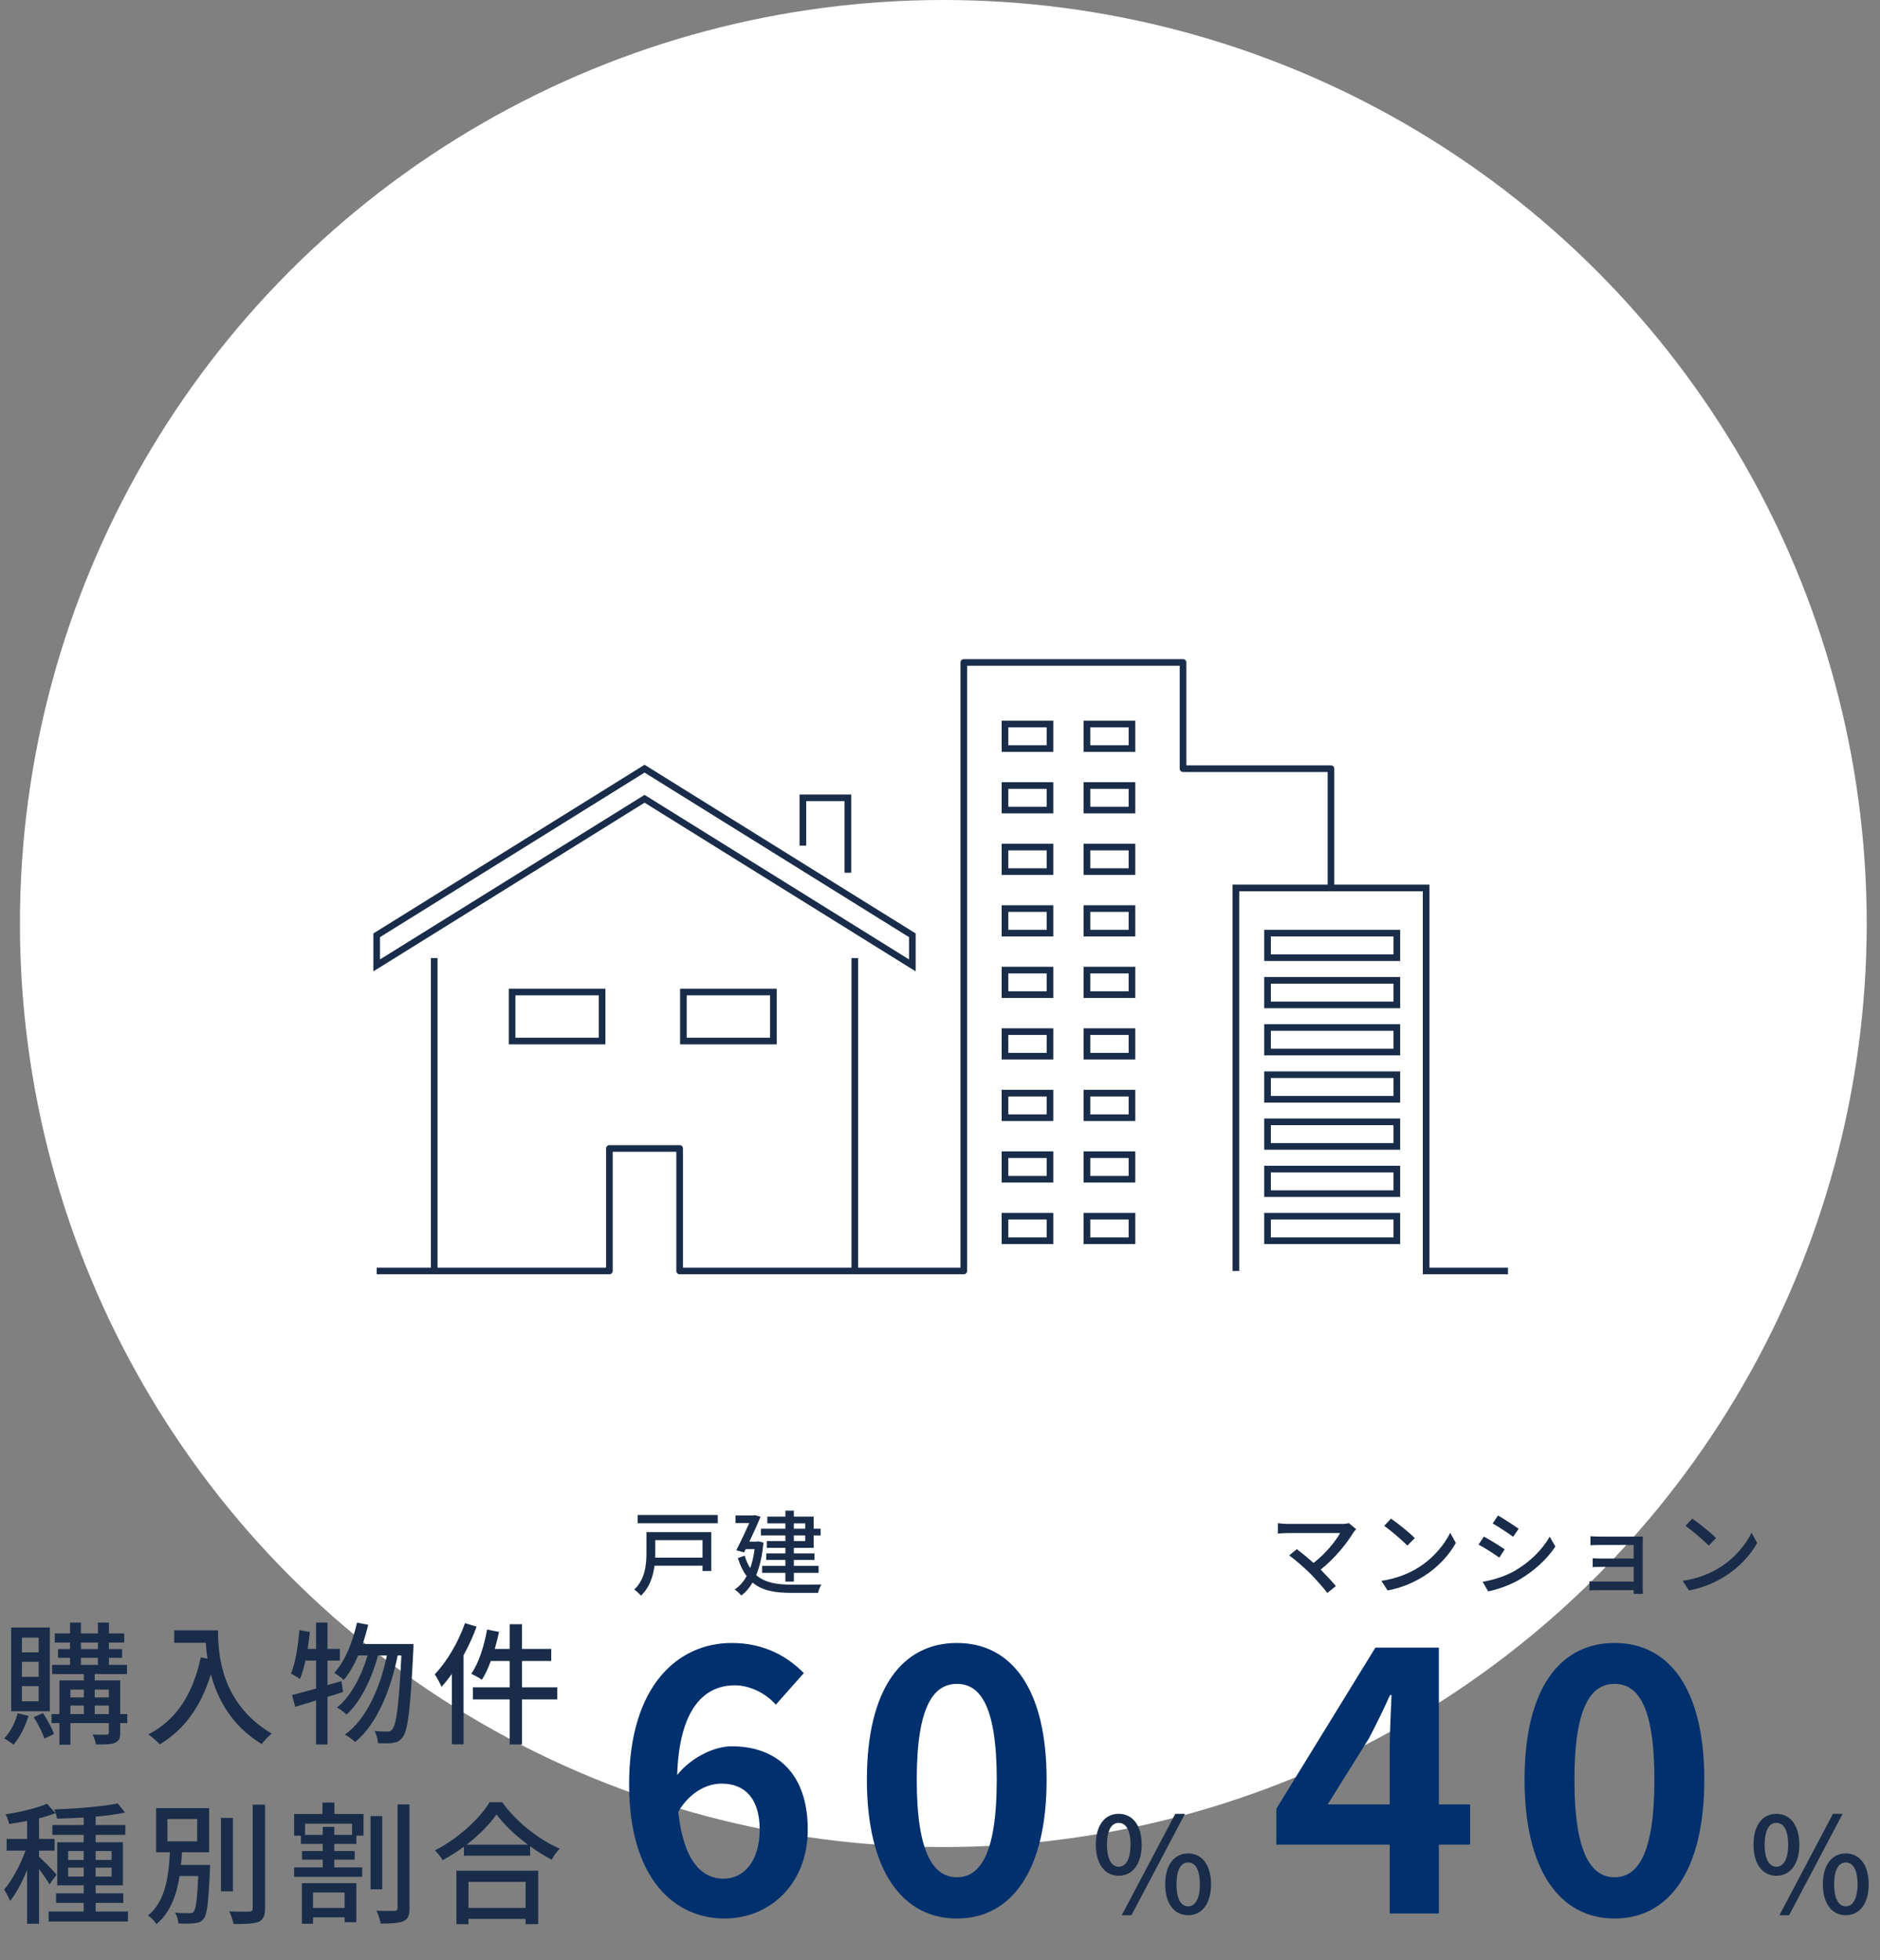 <svg width="283" height="295" viewBox="0 0 283 295" fill="none" xmlns="http://www.w3.org/2000/svg">
<rect x="0" y="0" width="283" height="295" fill="#808080" stroke="none"/>
<circle cx="142" cy="139" r="139" fill="white"/>
<g clip-path="url(#clip0_3805_73143)">
<path d="M65.363 191.292V144.197" stroke="#192D4A" stroke-miterlimit="10"/>
<path d="M56.703 140.771L97.027 115.694L137.337 140.771V145.302L97.027 120.225L56.703 145.302V140.771Z" stroke="#192D4A" stroke-miterlimit="10"/>
<path d="M128.676 191.292V144.197" stroke="#192D4A" stroke-miterlimit="10"/>
<path d="M200.351 133.648V115.694H178.083V99.708H145.083V191.292H102.309V172.856H91.731V191.292H56.703" stroke="#192D4A" stroke-linejoin="round"/>
<path d="M90.635 149.309H77.086V156.686H90.635V149.309Z" stroke="#192D4A" stroke-miterlimit="10"/>
<path d="M116.424 149.309H102.875V156.686H116.424V149.309Z" stroke="#192D4A" stroke-miterlimit="10"/>
<path d="M120.859 127.277V120.084H127.634V131.355" stroke="#192D4A" stroke-miterlimit="10"/>
<path d="M186.043 191.292V133.648H214.677V191.292H227.001" stroke="#192D4A" stroke-miterlimit="10"/>
<path d="M158.056 108.969H151.281V112.664H158.056V108.969Z" stroke="#192D4A" stroke-miterlimit="10"/>
<path d="M210.269 140.445H190.805V144.141H210.269V140.445Z" stroke="#192D4A" stroke-miterlimit="10"/>
<path d="M210.269 147.553H190.805V151.248H210.269V147.553Z" stroke="#192D4A" stroke-miterlimit="10"/>
<path d="M210.269 154.647H190.805V158.343H210.269V154.647Z" stroke="#192D4A" stroke-miterlimit="10"/>
<path d="M210.269 161.755H190.805V165.451H210.269V161.755Z" stroke="#192D4A" stroke-miterlimit="10"/>
<path d="M210.269 168.85H190.805V172.545H210.269V168.85Z" stroke="#192D4A" stroke-miterlimit="10"/>
<path d="M210.269 175.957H190.805V179.653H210.269V175.957Z" stroke="#192D4A" stroke-miterlimit="10"/>
<path d="M210.269 183.051H190.805V186.746H210.269V183.051Z" stroke="#192D4A" stroke-miterlimit="10"/>
<path d="M158.056 118.229H151.281V121.924H158.056V118.229Z" stroke="#192D4A" stroke-miterlimit="10"/>
<path d="M158.056 127.489H151.281V131.185H158.056V127.489Z" stroke="#192D4A" stroke-miterlimit="10"/>
<path d="M158.056 136.749H151.281V140.445H158.056V136.749Z" stroke="#192D4A" stroke-miterlimit="10"/>
<path d="M158.056 146.01H151.281V149.705H158.056V146.01Z" stroke="#192D4A" stroke-miterlimit="10"/>
<path d="M158.056 155.271H151.281V158.966H158.056V155.271Z" stroke="#192D4A" stroke-miterlimit="10"/>
<path d="M158.056 164.53H151.281V168.226H158.056V164.53Z" stroke="#192D4A" stroke-miterlimit="10"/>
<path d="M158.056 173.791H151.281V177.487H158.056V173.791Z" stroke="#192D4A" stroke-miterlimit="10"/>
<path d="M158.056 183.051H151.281V186.746H158.056V183.051Z" stroke="#192D4A" stroke-miterlimit="10"/>
<path d="M170.396 108.969H163.621V112.664H170.396V108.969Z" stroke="#192D4A" stroke-miterlimit="10"/>
<path d="M170.396 118.229H163.621V121.924H170.396V118.229Z" stroke="#192D4A" stroke-miterlimit="10"/>
<path d="M170.396 127.489H163.621V131.185H170.396V127.489Z" stroke="#192D4A" stroke-miterlimit="10"/>
<path d="M170.396 136.749H163.621V140.445H170.396V136.749Z" stroke="#192D4A" stroke-miterlimit="10"/>
<path d="M170.396 146.01H163.621V149.705H170.396V146.01Z" stroke="#192D4A" stroke-miterlimit="10"/>
<path d="M170.396 155.271H163.621V158.966H170.396V155.271Z" stroke="#192D4A" stroke-miterlimit="10"/>
<path d="M170.396 164.53H163.621V168.226H170.396V164.53Z" stroke="#192D4A" stroke-miterlimit="10"/>
<path d="M170.396 173.791H163.621V177.487H170.396V173.791Z" stroke="#192D4A" stroke-miterlimit="10"/>
<path d="M170.396 183.051H163.621V186.746H170.396V183.051Z" stroke="#192D4A" stroke-miterlimit="10"/>
</g>
<path d="M108.632 268.452C112.088 268.452 114.356 270.666 114.356 275.364C114.356 280.278 111.872 282.762 108.902 282.762C105.554 282.762 102.854 279.954 102.098 272.664C103.934 269.64 106.472 268.452 108.632 268.452ZM109.064 288.756C115.868 288.756 121.592 283.572 121.592 275.364C121.592 266.832 116.84 262.836 110.144 262.836C107.552 262.836 104.096 264.456 101.936 267.156C102.26 257.112 106.04 253.656 110.63 253.656C112.952 253.656 115.382 254.952 116.786 256.572L120.998 251.82C118.568 249.336 115.058 247.284 110.144 247.284C102.098 247.284 94.7 253.656 94.7 268.56C94.7 282.654 101.45 288.756 109.064 288.756ZM144.049 288.756C152.203 288.756 157.549 281.628 157.549 267.858C157.549 254.088 152.203 247.284 144.049 247.284C135.895 247.284 130.495 254.034 130.495 267.858C130.495 281.628 135.895 288.756 144.049 288.756ZM144.049 282.546C140.593 282.546 138.001 279.09 138.001 267.858C138.001 256.68 140.593 253.44 144.049 253.44C147.505 253.44 150.043 256.68 150.043 267.858C150.043 279.09 147.505 282.546 144.049 282.546Z" fill="#00306D"/>
<path d="M168.398 282.32C170.458 282.32 171.858 280.6 171.858 277.64C171.858 274.68 170.458 273 168.398 273C166.338 273 164.958 274.68 164.958 277.64C164.958 280.6 166.338 282.32 168.398 282.32ZM168.398 280.96C167.378 280.96 166.638 279.9 166.638 277.64C166.638 275.36 167.378 274.36 168.398 274.36C169.438 274.36 170.178 275.36 170.178 277.64C170.178 279.9 169.438 280.96 168.398 280.96ZM168.858 288.26H170.318L178.378 273H176.918L168.858 288.26ZM178.858 288.26C180.898 288.26 182.298 286.56 182.298 283.6C182.298 280.64 180.898 278.96 178.858 278.96C176.798 278.96 175.398 280.64 175.398 283.6C175.398 286.56 176.798 288.26 178.858 288.26ZM178.858 286.92C177.818 286.92 177.098 285.86 177.098 283.6C177.098 281.32 177.818 280.32 178.858 280.32C179.878 280.32 180.618 281.32 180.618 283.6C180.618 285.86 179.878 286.92 178.858 286.92Z" fill="#192D4A"/>
<path d="M105.752 231.804V234.436H98.626C98.64 234.198 98.64 233.96 98.64 233.736V231.804H105.752ZM107.068 230.6H97.31V233.708C97.31 235.43 97.142 237.67 95.476 239.238C95.756 239.42 96.288 239.91 96.484 240.162C97.772 238.958 98.318 237.25 98.528 235.654H105.752V236.452H107.068V230.6ZM95.994 228.024V229.27H108.048V228.024H95.994ZM119.5 229.284H121.208V230.082H119.5V229.284ZM121.208 231.944H119.5V231.104H121.208V231.944ZM118.226 231.944H115.426V232.966H118.226V233.806H115.342V234.786H118.226V235.682H114.726V236.732H118.226V238.048H119.5V236.732H123.224V235.682H119.5V234.786H122.608V233.806H119.5V232.966H122.482V231.104H123.532V230.082H122.482V228.262H119.5V227.366H118.226V228.262H115.51V229.284H118.226V230.082H114.544V231.104H118.226V231.944ZM114.152 231.986L113.942 232.028H112.808C113.424 230.726 114.054 229.354 114.488 228.276L113.592 228.038L113.396 228.094H110.722V229.228H112.794C112.248 230.446 111.492 232.07 110.834 233.33L112.01 233.652L112.248 233.162H113.592C113.452 234.24 113.228 235.192 112.934 236.018C112.598 235.5 112.318 234.884 112.094 234.142L111.072 234.506C111.422 235.626 111.87 236.522 112.388 237.222C111.912 238.09 111.31 238.748 110.596 239.238C110.89 239.42 111.38 239.882 111.59 240.134C112.248 239.658 112.808 239.014 113.284 238.188C114.754 239.434 116.714 239.742 119.164 239.742H123.14C123.224 239.364 123.448 238.776 123.644 238.482C122.804 238.51 119.878 238.51 119.192 238.51C117.008 238.496 115.174 238.244 113.83 237.068C114.376 235.78 114.74 234.156 114.922 232.168L114.152 231.986Z" fill="#192D4A"/>
<path d="M204.146 230.152L203.04 229.242C202.802 229.326 202.41 229.368 201.962 229.368H193.87C193.394 229.368 192.736 229.312 192.358 229.256V230.824C192.652 230.796 193.31 230.74 193.87 230.74H201.738C201.052 231.944 199.582 233.82 197.734 235.234C196.796 234.408 195.746 233.554 195.214 233.162L194.066 234.1C194.85 234.646 196.376 235.99 197.216 236.816C198.112 237.74 199.246 239 199.806 239.756L201.094 238.72C200.534 238.048 199.624 237.068 198.798 236.242C200.94 234.562 202.732 232.294 203.74 230.642C203.838 230.502 203.992 230.334 204.146 230.152ZM209.382 228.57L208.36 229.662C209.396 230.362 211.132 231.888 211.86 232.63L212.966 231.496C212.182 230.684 210.362 229.228 209.382 228.57ZM207.94 237.936L208.878 239.378C211.048 238.986 212.826 238.16 214.24 237.292C216.424 235.948 218.146 234.044 219.154 232.224L218.3 230.698C217.446 232.49 215.696 234.59 213.442 235.976C212.098 236.802 210.278 237.586 207.94 237.936ZM225.496 228.094L224.698 229.298C225.566 229.788 227.064 230.782 227.778 231.3L228.604 230.096C227.946 229.62 226.364 228.584 225.496 228.094ZM223.186 238.076L224.012 239.518C225.286 239.28 227.246 238.608 228.66 237.782C230.928 236.466 232.874 234.674 234.134 232.77L233.28 231.286C232.146 233.274 230.256 235.15 227.918 236.48C226.448 237.292 224.74 237.81 223.186 238.076ZM223.368 231.272L222.57 232.476C223.466 232.952 224.95 233.904 225.692 234.436L226.504 233.19C225.846 232.728 224.25 231.734 223.368 231.272ZM239.412 231.216V232.574C239.706 232.56 240.546 232.532 240.98 232.532H245.922V234.576H241.12C240.63 234.576 240.07 234.548 239.748 234.534V235.864C240.056 235.836 240.63 235.836 241.134 235.836H245.922V238.048H240.434C239.944 238.048 239.496 238.02 239.258 237.992V239.378C239.496 239.364 240.014 239.336 240.434 239.336H245.922C245.922 239.56 245.922 239.77 245.908 239.896H247.308C247.294 239.672 247.28 239.28 247.28 239.056V232.07C247.28 231.79 247.28 231.426 247.294 231.258C247.098 231.258 246.664 231.272 246.342 231.272H240.98C240.546 231.272 239.734 231.258 239.412 231.216ZM254.742 228.57L253.72 229.662C254.756 230.362 256.492 231.888 257.22 232.63L258.326 231.496C257.542 230.684 255.722 229.228 254.742 228.57ZM253.3 237.936L254.238 239.378C256.408 238.986 258.186 238.16 259.6 237.292C261.784 235.948 263.506 234.044 264.514 232.224L263.66 230.698C262.806 232.49 261.056 234.59 258.802 235.976C257.458 236.802 255.638 237.586 253.3 237.936Z" fill="#192D4A"/>
<path d="M199.856 271.584L206.066 261.648C207.2 259.488 208.28 257.274 209.252 255.114H209.468C209.36 257.49 209.198 261.108 209.198 263.43V271.584H199.856ZM209.198 288H216.596V277.632H221.294V271.584H216.596V247.986H207.038L192.134 272.232V277.632H209.198V288ZM243.049 288.756C251.203 288.756 256.549 281.628 256.549 267.858C256.549 254.088 251.203 247.284 243.049 247.284C234.895 247.284 229.495 254.034 229.495 267.858C229.495 281.628 234.895 288.756 243.049 288.756ZM243.049 282.546C239.593 282.546 237.001 279.09 237.001 267.858C237.001 256.68 239.593 253.44 243.049 253.44C246.505 253.44 249.043 256.68 249.043 267.858C249.043 279.09 246.505 282.546 243.049 282.546Z" fill="#00306D"/>
<path d="M267.398 282.32C269.458 282.32 270.858 280.6 270.858 277.64C270.858 274.68 269.458 273 267.398 273C265.338 273 263.958 274.68 263.958 277.64C263.958 280.6 265.338 282.32 267.398 282.32ZM267.398 280.96C266.378 280.96 265.638 279.9 265.638 277.64C265.638 275.36 266.378 274.36 267.398 274.36C268.438 274.36 269.178 275.36 269.178 277.64C269.178 279.9 268.438 280.96 267.398 280.96ZM267.858 288.26H269.318L277.378 273H275.918L267.858 288.26ZM277.858 288.26C279.898 288.26 281.298 286.56 281.298 283.6C281.298 280.64 279.898 278.96 277.858 278.96C275.798 278.96 274.398 280.64 274.398 283.6C274.398 286.56 275.798 288.26 277.858 288.26ZM277.858 286.92C276.818 286.92 276.098 285.86 276.098 283.6C276.098 281.32 276.818 280.32 277.858 280.32C278.878 280.32 279.618 281.32 279.618 283.6C279.618 285.86 278.878 286.92 277.858 286.92Z" fill="#192D4A"/>
<path d="M8.52 282.16C8.16 281.7 6.46 279.96 5.88 279.46V278.54H8.22V276.78H5.88L5.88 273.68C6.78 273.44 7.64 273.18 8.36 272.9L7.08 271.48C5.58 272.14 3.06 272.72 0.84 273.08C1.06 273.48 1.3 274.1 1.38 274.52C2.24 274.4 3.16 274.26 4.08 274.06L4.08 276.78H1L1 278.54H3.84C3.08 280.66 1.8 283.04 0.62 284.4C0.9 284.84 1.34 285.6 1.52 286.12C2.42 285 3.34 283.28 4.08 281.46L4.08 289.54H5.88L5.88 281.3C6.48 282.12 7.14 283.06 7.44 283.62L8.52 282.16ZM10.26 282.44V281.1H12.6V282.44H10.26ZM10.26 278.6H12.6V279.94H10.26V278.6ZM16.8 278.6L16.8 279.94H14.4V278.6H16.8ZM16.8 282.44H14.4V281.1H16.8V282.44ZM14.4 287.7V286.4H18.56V284.96H14.4L14.4 283.76H18.5L18.5 277.28H14.4V276.16H18.86V274.68H14.4L14.4 273.42C16.04 273.28 17.58 273.08 18.82 272.8L17.72 271.44C15.44 271.9 11.46 272.22 8.16 272.34C8.34 272.7 8.54 273.34 8.58 273.72C9.86 273.7 11.22 273.64 12.6 273.56V274.68H7.88V276.16H12.6V277.28H8.62V283.76H12.6L12.6 284.96H8.44V286.4H12.6V287.7H7.32V289.2H19.26V287.7H14.4ZM25.2 273.78H29.68V277.14H25.2V273.78ZM27.24 280.7C27.32 280.06 27.36 279.42 27.4 278.78H31.48V272.14H23.5V278.78H25.58C25.4 282.26 24.96 286.14 22.28 288.3C22.74 288.58 23.28 289.16 23.56 289.6C25.66 287.84 26.58 285.18 27.04 282.36H29.84C29.68 285.96 29.48 287.38 29.14 287.74C29 287.94 28.8 287.96 28.48 287.96C28.14 287.96 27.26 287.96 26.34 287.86C26.64 288.32 26.82 289 26.86 289.5C27.82 289.54 28.76 289.54 29.28 289.46C29.88 289.4 30.28 289.28 30.64 288.82C31.18 288.2 31.38 286.34 31.6 281.46C31.62 281.22 31.62 280.7 31.62 280.7H27.24ZM35.06 273.62H33.26V284.66H35.06V273.62ZM38.04 271.62V287.22C38.04 287.58 37.9 287.7 37.52 287.72C37.12 287.72 35.86 287.74 34.5 287.68C34.78 288.22 35.06 289.08 35.16 289.58C36.98 289.6 38.18 289.54 38.92 289.26C39.62 288.92 39.9 288.38 39.9 287.22V271.62H38.04ZM51.88 284.84V287.16H47.12V284.84H51.88ZM45.44 289.54H47.12V288.58H51.88V289.32H53.64V283.44H45.44V289.54ZM53 276.16H50.32V274.96H48.58V276.16H45.92V274.48H53V276.16ZM50.34 271.3H48.54V273.02H44.28V276.28H45.3V277.52H48.58V278.6H45.46V279.9H48.58V281.06H44.28V282.48H54.52V281.06H50.32V279.9H53.4V278.6H50.32V277.52H53.64V276.28H54.72V273.02H50.34V271.3ZM57.54 273.34H55.78V284.36H57.54V273.34ZM59.84 271.58V287.16C59.84 287.5 59.72 287.6 59.42 287.6C59.02 287.62 57.86 287.62 56.66 287.58C56.94 288.12 57.22 288.98 57.3 289.52C58.86 289.52 60.04 289.46 60.72 289.16C61.42 288.84 61.64 288.32 61.64 287.16V271.58H59.84ZM79.12 283.24V287.16H70.52V283.24H79.12ZM68.7 289.6H70.52V288.82H79.12V289.6H81.02V281.56H68.7V289.6ZM70.24 277.64C72.12 276.2 73.72 274.56 74.74 273.08C75.86 274.62 77.58 276.24 79.46 277.64H70.24ZM73.7 271.26C72.18 273.76 68.9 276.76 65.48 278.5C65.86 278.88 66.4 279.54 66.62 279.98C67.72 279.38 68.82 278.7 69.84 277.94V279.3H79.8V277.88C80.86 278.66 81.98 279.34 83.04 279.9C83.36 279.34 83.8 278.7 84.26 278.24C81.12 276.88 77.74 274.24 75.6 271.26H73.7Z" fill="#192D4A"/>
<path d="M5.82 248.7H3.3L3.3 246.48H5.82V248.7ZM5.82 252.38H3.3L3.3 250.12H5.82V252.38ZM5.82 256.06H3.3V253.78H5.82L5.82 256.06ZM7.5 244.96H1.68L1.68 257.56H7.5L7.5 244.96ZM2.66 257.86C2.28 259.3 1.54 260.7 0.64 261.64C1.02 261.86 1.72 262.32 2.04 262.6C2.94 261.54 3.8 259.9 4.3 258.26L2.66 257.86ZM5.08 258.44C5.7 259.44 6.42 260.82 6.68 261.68L8.14 260.98C7.82 260.12 7.12 258.82 6.48 257.84L5.08 258.44ZM14.26 257.98L14.26 256.7H16.38V257.98H14.26ZM10.6 256.7H12.62L12.62 257.98H10.6L10.6 256.7ZM12.62 254.3V255.48H10.6V254.3H12.62ZM16.38 254.3V255.48H14.26V254.3H16.38ZM12.18 249.52H14.74V250.58H12.18V249.52ZM12.18 247.22H14.74V248.2H12.18V247.22ZM19.16 257.98H18.1V252.92H14.26V251.96H19.12V250.58H16.4V249.52H18.38V248.2H16.4V247.22H18.7V245.84H16.4V244.22H14.74V245.84H12.18V244.22H10.54V245.84H8.24L8.24 247.22H10.54V248.2H8.74V249.52H10.54V250.58H7.84V251.96H12.62V252.92H8.94L8.94 257.98H7.76V259.34H8.94V262.6H10.6V259.34H16.38V260.76C16.38 261 16.32 261.08 16.04 261.08C15.78 261.1 14.86 261.1 13.94 261.06C14.16 261.48 14.38 262.14 14.44 262.56C15.82 262.56 16.74 262.56 17.34 262.3C17.92 262.04 18.1 261.6 18.1 260.78V259.34H19.16V257.98ZM26.22 245.38V247.26H30.98C31.02 247.98 31.1 248.8 31.24 249.64L30.22 249.46C29.06 254.88 26.64 258.82 22.34 261.04C22.84 261.38 23.7 262.16 24.06 262.54C27.76 260.32 30.26 256.82 31.74 252C32.72 255.68 34.86 259.76 39.4 262.5C39.72 262.04 40.48 261.24 40.9 260.92C33.28 256.42 32.82 249 32.82 245.38H26.22ZM51.4 253.02L49.3 253.62V249.94H51.16V248.18H49.3V244.22H47.58V248.18H46.32C46.44 247.34 46.54 246.48 46.64 245.62L45.06 245.36C44.86 247.74 44.5 250.26 43.8 251.88C44.18 252.08 44.86 252.48 45.16 252.72C45.46 251.96 45.74 251 45.98 249.94H47.58V254.14C46.22 254.52 44.96 254.86 43.96 255.12L44.44 256.9L47.58 255.94V262.56H49.3V255.4C50.08 255.16 50.86 254.92 51.64 254.66L51.4 253.02ZM54.6 247.44C54.9 246.52 55.2 245.54 55.42 244.54L53.74 244.22C53.08 247.18 51.94 250.02 50.32 251.78C50.72 252.02 51.46 252.58 51.76 252.84C52.58 251.86 53.3 250.6 53.92 249.16H55.34C54.42 252.24 52.78 255.4 50.72 257C51.22 257.26 51.82 257.72 52.16 258.06C54.28 256.18 56.02 252.52 56.9 249.16H58.24C57.24 254 55.14 258.78 51.92 261.08C52.44 261.36 53.1 261.84 53.46 262.18C56.7 259.58 58.84 254.32 59.86 249.16H60.42C60.06 256.76 59.64 259.6 59.06 260.26C58.86 260.54 58.66 260.62 58.34 260.62C57.96 260.62 57.22 260.62 56.38 260.54C56.68 261.06 56.88 261.82 56.9 262.36C57.78 262.4 58.62 262.42 59.16 262.32C59.8 262.22 60.2 262.04 60.62 261.44C61.4 260.46 61.78 257.3 62.22 248.32C62.24 248.08 62.24 247.44 62.24 247.44H54.6ZM70 244.3C68.96 247.22 67.26 250.12 65.44 252C65.76 252.44 66.28 253.44 66.46 253.88C66.98 253.32 67.52 252.64 68.02 251.94V262.54H69.78V249.14C70.54 247.74 71.22 246.28 71.74 244.82L70 244.3ZM83.88 253.96H78.58V250H82.98V248.18H78.58V244.46H76.72V248.18H74.48C74.72 247.34 74.94 246.48 75.12 245.62L73.32 245.26C72.88 247.76 72.06 250.32 70.94 251.92C71.38 252.12 72.18 252.56 72.54 252.82C73.04 252.06 73.48 251.08 73.88 250H76.72V253.96H71.18V255.78H76.72V262.56H78.58V255.78H83.88V253.96Z" fill="#192D4A"/>
<defs>
<clipPath id="clip0_3805_73143">
<rect width="171" height="93" fill="white" transform="translate(56 99)"/>
</clipPath>
</defs>
</svg>
